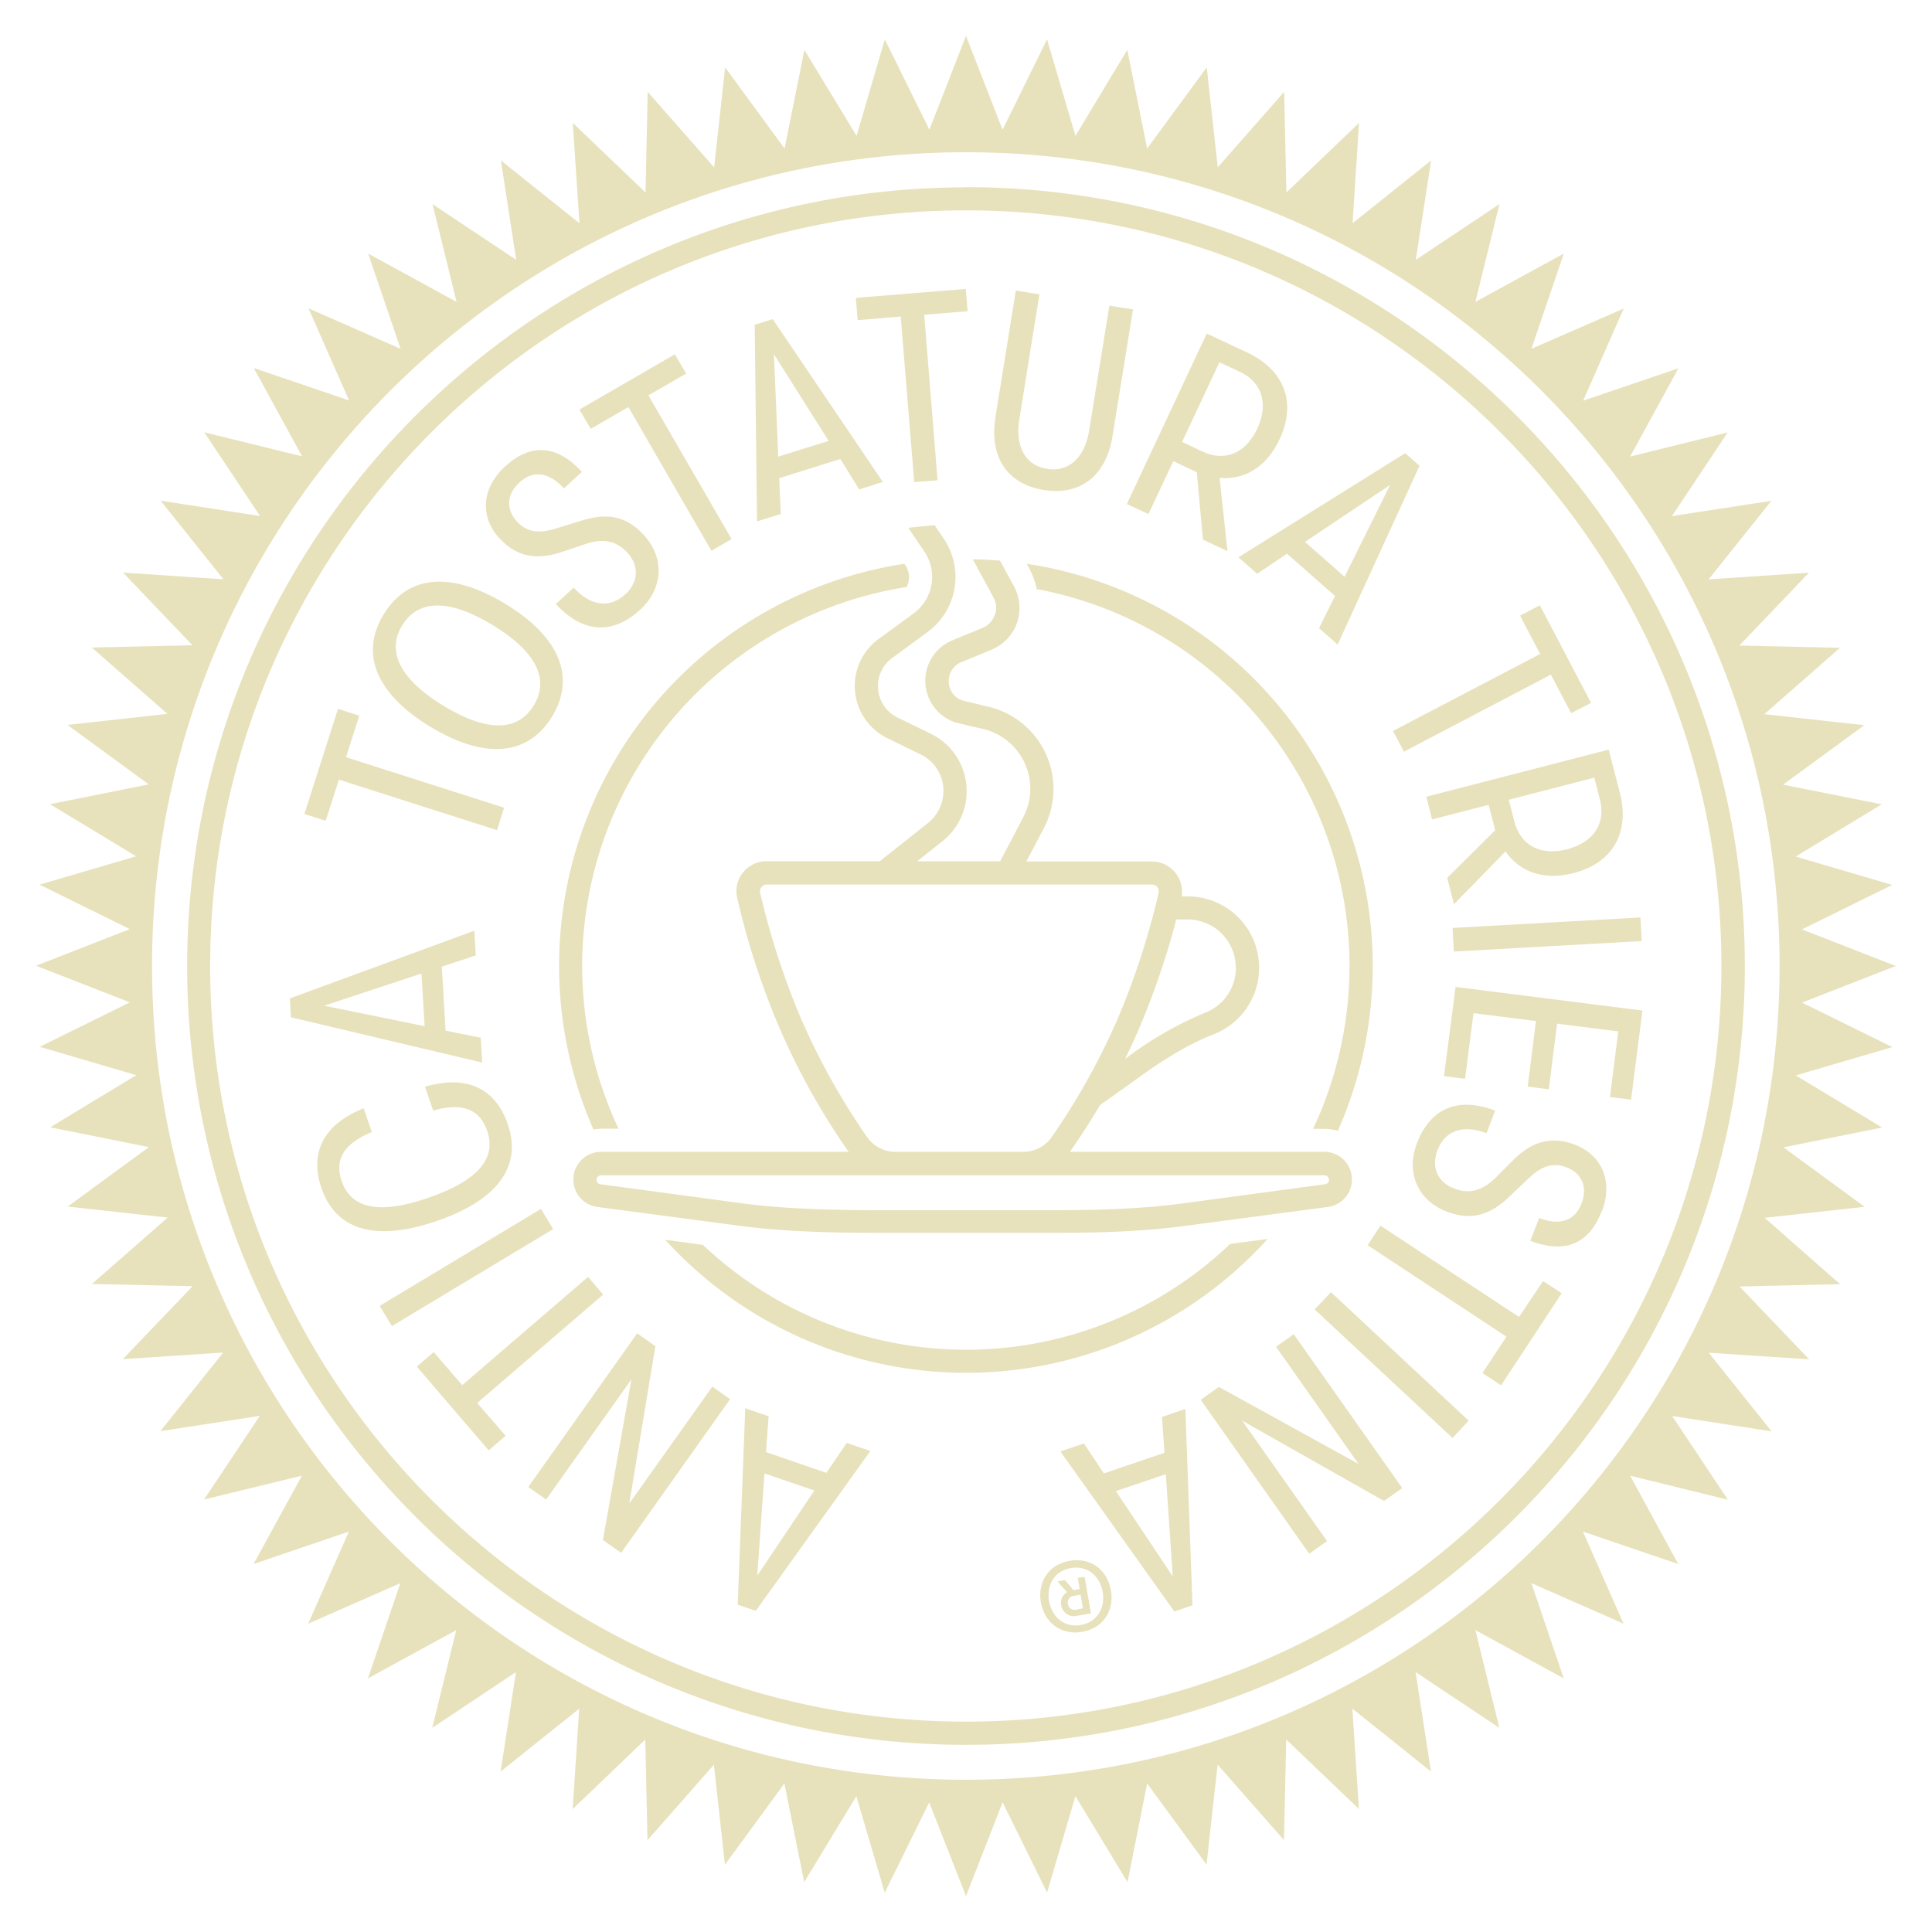<?xml version="1.0" encoding="UTF-8"?>
<svg xmlns="http://www.w3.org/2000/svg" id="Livello_1" data-name="Livello 1" viewBox="0 0 512 512">
  <defs>
    <style>.cls-1{fill:#e7e2bc;}</style>
  </defs>
  <path class="cls-1" d="M477.55,265.7l24.86-9.7-24.86-9.7,23.92-11.79L475.88,227l22.81-13.85-26.15-5.21,21.53-15.76-26.5-2.92,20.06-17.59-26.67-.6,18.43-19.3-26.6,1.78,16.65-20.83-26.36,4.06,14.78-22.18L432,121l12.8-23.4-25.25,8.59,10.75-24.42L405.84,92.44l8.59-25.24L391,80l6.37-25.91L375.2,68.86l4.07-26.36L358.44,59.16l1.73-26.6L340.91,51l-.59-26.67-17.6,20-2.92-26.5L304,39.37l-5.25-26.15L285,36l-7.52-25.59L265.69,34.37,256,9.5l-9.7,24.87L234.49,10.44,227,36,213.17,13.22l-5.25,26.15L192.17,17.85l-2.92,26.5-17.6-20L171.06,51,151.79,32.56l1.77,26.6L132.73,42.5l4.07,26.36L114.61,54.08,121,80,97.57,67.2l8.59,25.24L81.75,81.7,92.5,106.11,67.25,97.52l12.8,23.41-25.91-6.37,14.78,22.19-26.36-4.07,16.65,20.83-26.6-1.77L51,171l-26.67.6,20.06,17.59-26.5,2.92,21.53,15.76-26.15,5.25,22.81,13.81-25.59,7.51,23.92,11.79-24.86,9.7,24.86,9.7L10.53,277.42l25.59,7.51L13.31,298.74,39.46,304,17.93,319.75l26.5,2.92L24.37,340.26l26.67.6-18.5,19.33,26.6-1.74L42.49,379.28l26.36-4.06L54.07,397.4,80,391.07l-12.8,23.41,25.25-8.59L81.68,430.3l24.41-10.74L97.5,444.8,120.91,432l-6.37,25.91,22.19-14.78-4.07,26.36,20.83-16.66-1.73,26.6L171,461l.59,26.67,17.6-20,2.92,26.5,15.76-21.52,5.25,26.15L226.94,476l7.52,25.59,11.79-23.93L256,502.5l9.7-24.87,11.79,23.93L285,476l13.81,22.81L304,472.63l15.75,21.52,2.93-26.5,17.59,20,.59-26.67,19.27,18.43-1.74-26.6,20.83,16.66-4.07-26.36,22.19,14.78L391,432l23.4,12.79-8.55-25.24,24.41,10.74L419.5,405.89l25.25,8.59L432,391.07l25.91,6.37-14.78-22.19,26.36,4.07-16.65-20.83,26.6,1.74L461,340.93l26.67-.6-20-17.59,26.5-2.92-21.53-15.76,26.16-5.25L475.91,285l25.6-7.51ZM256,471.65C136.84,471.65,40.3,375.11,40.3,256S136.84,40.35,256,40.35,471.6,136.89,471.6,256,375.06,471.65,256,471.65m0-422c-113.79,0-206.4,92.57-206.4,206.4S142.12,462.4,256,462.4s206.4-92.57,206.4-206.4S369.77,49.6,256,49.6m0,406.65C145.53,456.25,55.7,366.42,55.7,256S145.53,55.75,256,55.75,456.19,145.58,456.19,256,366.37,456.25,256,456.25M219,390.31,203,384.81l.69-9.49-6.19-2.12-2,52.06,4.79,1.63,30.37-42.35-6.26-2.16Zm-18.32,27.26,1.91-27.09L215.82,395Zm-11.9-50.11,4.7,3.34-28.87,40.72-4.83-3.41,7.55-42.56L144.73,397.4,140,394.07l28.86-40.73,4.83,3.41-6.92,41.7Zm-62.32,4.35L134,380.5l-4.49,3.86-19.05-22.19,4.48-3.86,7.55,8.77,33.35-28.69,4,4.69Zm20.14-46.08-42.74,25.7-3.24-5.36,42.74-25.7ZM85.23,315c-3.24-9.36.31-16.94,11.13-21.29L98.55,300c-7.27,3-10,7.17-8,13,2.68,7.75,10.68,8.69,23.09,4.38s18.12-10,15.45-17.73c-2-5.85-6.75-7.48-14.3-5.33L112.63,288c11.16-3.26,18.68.49,21.91,9.85,4,11.44-3,20.27-18.71,25.7s-26.64,2.85-30.6-8.59M127.41,275l-9.32-1.87-1-16.94,9-3-.38-6.54L76.81,264.59l.28,5,50.7,12Zm-41.49-8.48L111.69,258l.84,13.94Zm.39-49-5.64-1.81,8.9-27.86,5.64,1.81-3.51,11,41.9,13.39L131.72,220l-41.9-13.39Zm27.78-24.9c14.19,8.62,25.77,7.82,32.21-2.72s1.84-21.25-12.38-29.87-25.77-7.82-32.24,2.78S99.9,184,114.09,192.64m-7.54-26.85c4.34-7.13,12.72-7,24-.14s15.23,14.19,10.88,21.32-12.69,6.88-23.89.07-15.23-14.19-11-21.25m25.8-23.16c-5.32-5.78-4.63-13.36,1.5-19,6.92-6.37,13.91-5.64,20.37,1.42l-4.76,4.39c-4-4.35-8.17-4.91-11.79-1.57-3.41,3.13-3.62,7.13-.62,10.36,2.81,3.07,6.22,3.2,11.12,1.57l6.19-1.91c7-2.12,11.9-.87,16.28,3.89,5.49,6,5.25,14.05-1,19.82-7.34,6.75-15.31,6.13-22.33-1.53l4.73-4.34c4.49,4.87,9.49,5.6,13.7,1.74,3.58-3.27,3.62-7.69.52-11-2.81-3.06-6.33-4-11.4-2.19l-6.3,2.12c-6.71,2.12-11.86,1-16.17-3.75m24.17-29-3-5.11,25.29-14.64,3,5.11-10,5.77,22.05,38.09-5.36,3.09-22-38.08Zm50.36,22.57-.42-9.49,16.21-5.08,5,8.07,6.26-2L204.79,84.58,200,86.08l.62,52.1Zm12.69-19.37L206.25,121,205.1,93.87Zm7.69-32-.49-5.91,29.14-2.37.49,5.91-11.51.94,3.55,43.86-6.19.48L238.7,83.89Zm36.51,25.7L269.2,77l6.26,1-5.32,33.07c-1.22,7.55,1.84,12.28,7.33,13.18s9.95-2.64,11.17-10.19L294,81l6.26,1-5.43,33.56c-1.73,10.85-8.83,15.82-18.25,14.29s-14.51-8.49-12.77-19.3m40.55,25.66,6.58-14,5,2.36,1.22.59L318.79,143l6.5,3.06-2.08-19.4c6.92.56,12.59-3.17,15.89-10.26,4.45-9.49,1.53-18.22-8.59-23l-10.71-5-21.18,45.18ZM323.17,96l5.29,2.47c6.26,2.92,7.65,8.87,4.73,15.13s-8.38,9-14.64,6l-5.29-2.47Zm10,56.06,7.9-5.32,12.73,11.2-4.25,8.52,4.94,4.35,21.7-47.37-3.79-3.34-44.2,27.58Zm35.23-23.54-12.07,24.31-10.5-9.22Zm39.75,44.79-5.32-10.15,5.25-2.75,13.57,25.87L416.37,189,411,178.79l-38.95,20.42-2.89-5.5Zm-28.65,43.85,15-3.86,1.4,5.39.34,1.33-12.72,12.62,1.8,7,13.64-14c4,5.67,10.43,7.69,18.05,5.74,10.15-2.61,15-10.43,12.27-21.28l-2.95-11.44L378,211.14Zm43-11.06,1.46,5.67c1.73,6.72-1.95,11.55-8.66,13.29s-12.28-.73-14-7.44l-1.46-5.67Zm-37.56,39.82,49.8-2.78.34,6.26-49.8,2.78Zm.8,15.62,49.52,6.26-3,23.61-5.6-.69,2.19-17.39-16.21-2.05-2.19,17.39-5.6-.7,2.19-17.39-16.55-2.08-2.23,17.38-5.59-.69Zm38.7,59.5c-3.37,8.8-9.94,11.24-18.88,7.79l2.33-6.05c5.53,2.12,9.49.73,11.23-3.86,1.67-4.31.07-8-4-9.56-3.86-1.5-7-.11-10.68,3.55l-4.69,4.45c-5.29,5-10.26,6-16.31,3.75-7.59-2.92-11-10.22-7.9-18.22,3.58-9.32,11-12.28,20.69-8.56l-2.29,6c-6.19-2.37-11-.77-13,4.55-1.74,4.52.17,8.49,4.45,10.09,3.86,1.49,7.44.73,11.2-3.1l4.69-4.69c5-4.87,10.12-6.12,16.1-3.83,7.34,2.85,10.12,9.95,7.13,17.7m-15.58,18.44,4.94,3.23-16.07,24.41-4.93-3.27,6.36-9.63L362.44,330l3.4-5.19L402.57,349Zm-56.2,2.95,36.48,34.05-4.27,4.59L348.39,347Zm-9.87,11.13,28.76,40.79-4.84,3.41-37.59-21.28,22.5,31.92-4.73,3.34-28.76-40.79,4.83-3.41,37,20.41-21.87-31.05Zm-34.92,21.94.66,9.5-16.07,5.46-5.25-7.93L281,384.64l30.22,42.43,4.8-1.64-1.88-52.06Zm-12.21,19.65,13.22-4.48,1.84,27.09Zm-12.24,18.47c-5.77,1-8.55,5.81-7.65,11s5.18,8.8,10.92,7.83,8.56-5.81,7.65-11-5.15-8.83-10.92-7.82m2.92,17c-4.38.77-7.65-2.16-8.38-6.33s1.36-8,5.77-8.76,7.69,2.15,8.42,6.33-1.43,8-5.81,8.76m-.8-12.48.52,2.95-1.63.28-2.26-2.64-2,.35,2.54,2.85a3.29,3.29,0,0,0-1.56,3.44,3.4,3.4,0,0,0,4,2.85l3.89-.66-1.67-9.7Zm-.59,8.45a1.74,1.74,0,0,1-2-1.57,1.7,1.7,0,0,1,1.4-2.08l1.94-.35.63,3.61ZM154.29,256a101.11,101.11,0,0,0,9.64,43.12h-4.66a13.29,13.29,0,0,0-2,.21,107.79,107.79,0,0,1,82.39-149.92l.24.35a5.7,5.7,0,0,1,.38,5.8,101.8,101.8,0,0,0-86,100.44M348,299.12a101.57,101.57,0,0,0-73.24-143,20.35,20.35,0,0,0-2.05-5.56l-.63-1.15a107.79,107.79,0,0,1,82.46,150.27,13.42,13.42,0,0,0-3.55-.52h-3Zm-92,64.69a107.72,107.72,0,0,1-79.71-35.26l10,1.35a101.36,101.36,0,0,0,139.7-.24l9.95-1.32A107.69,107.69,0,0,1,256,363.81M263.6,163a5.7,5.7,0,0,1-3.24,3.4l-8,3.31a11.6,11.6,0,0,0,1.77,22l6.33,1.46a16.27,16.27,0,0,1,10.71,23.41l-6.12,11.68h-22l6.71-5.32a16.93,16.93,0,0,0-3.06-28.48l-8.84-4.31a9.19,9.19,0,0,1-5.14-7.45,9.1,9.1,0,0,1,3.61-8.24l9.43-6.92a18.1,18.1,0,0,0,4.31-24.83l-2.36-3.51c-2.33.17-4.66.38-7,.69l4.24,6.26a12,12,0,0,1-2.85,16.42l-9.46,6.92a15.41,15.41,0,0,0,2.54,26.15l8.83,4.31a10.63,10.63,0,0,1,5.95,8.52,10.84,10.84,0,0,1-4,9.6l-12.8,10.16h-30a8,8,0,0,0-6.26,3,7.88,7.88,0,0,0-1.53,6.75,203,203,0,0,0,11.26,34.57,184.45,184.45,0,0,0,18,32.31,2.31,2.31,0,0,1,.28.38H159.27a7.34,7.34,0,0,0-1,14.61l37.7,5c12.31,1.67,26.43,1.88,38.6,1.88h42.75c11.12,0,24.06-.14,36.93-1.88l37.7-5a7.34,7.34,0,0,0-1-14.61H283.53a3,3,0,0,0,.27-.38c2.23-3.2,4.91-7.27,7.72-12,1.57-1.11,5.26-3.72,10.92-7.79,7.24-5.18,13.36-8.69,19.27-11a18.92,18.92,0,0,0-6.95-36.52h-1.6a8,8,0,0,0-7.86-9.25H272l4.63-8.83a22.4,22.4,0,0,0-14.75-32.2l-6.29-1.5a5.23,5.23,0,0,1-4.14-4.83,5.33,5.33,0,0,1,3.34-5.46l8-3.31a12,12,0,0,0,6.71-7.06,12.12,12.12,0,0,0-.76-9.7L265,148.57c-2.4-.21-4.8-.31-7.2-.34l5.49,10.12a5.69,5.69,0,0,1,.35,4.66m88.58,149.64a1.2,1.2,0,0,1-1.05,1.18l-37.7,5.08c-12.48,1.67-25.17,1.81-36.09,1.81H234.59c-12,0-25.83-.21-37.8-1.81l-37.7-5.08a1.2,1.2,0,0,1-1-1.18,1.17,1.17,0,0,1,1.18-1.18H350.92a1.19,1.19,0,0,1,1.26,1.18m-24.66-56.2a12.73,12.73,0,0,1-8.07,11.9,95,95,0,0,0-20.59,11.75l-.69.49c1.25-2.54,2.5-5.18,3.68-8a206.18,206.18,0,0,0,9.88-28.93h3a12.77,12.77,0,0,1,12.76,12.76m-20.8-21.32a1.76,1.76,0,0,1,.35,1.53,200.14,200.14,0,0,1-10.92,33.53,183.23,183.23,0,0,1-17.42,31.19,9.2,9.2,0,0,1-7.55,3.9h-33.8a9.18,9.18,0,0,1-7.55-3.9,183.23,183.23,0,0,1-17.42-31.19,202.21,202.21,0,0,1-10.92-33.53,1.76,1.76,0,0,1,.34-1.53,1.9,1.9,0,0,1,1.47-.69h102a1.79,1.79,0,0,1,1.46.69"></path>
</svg>
